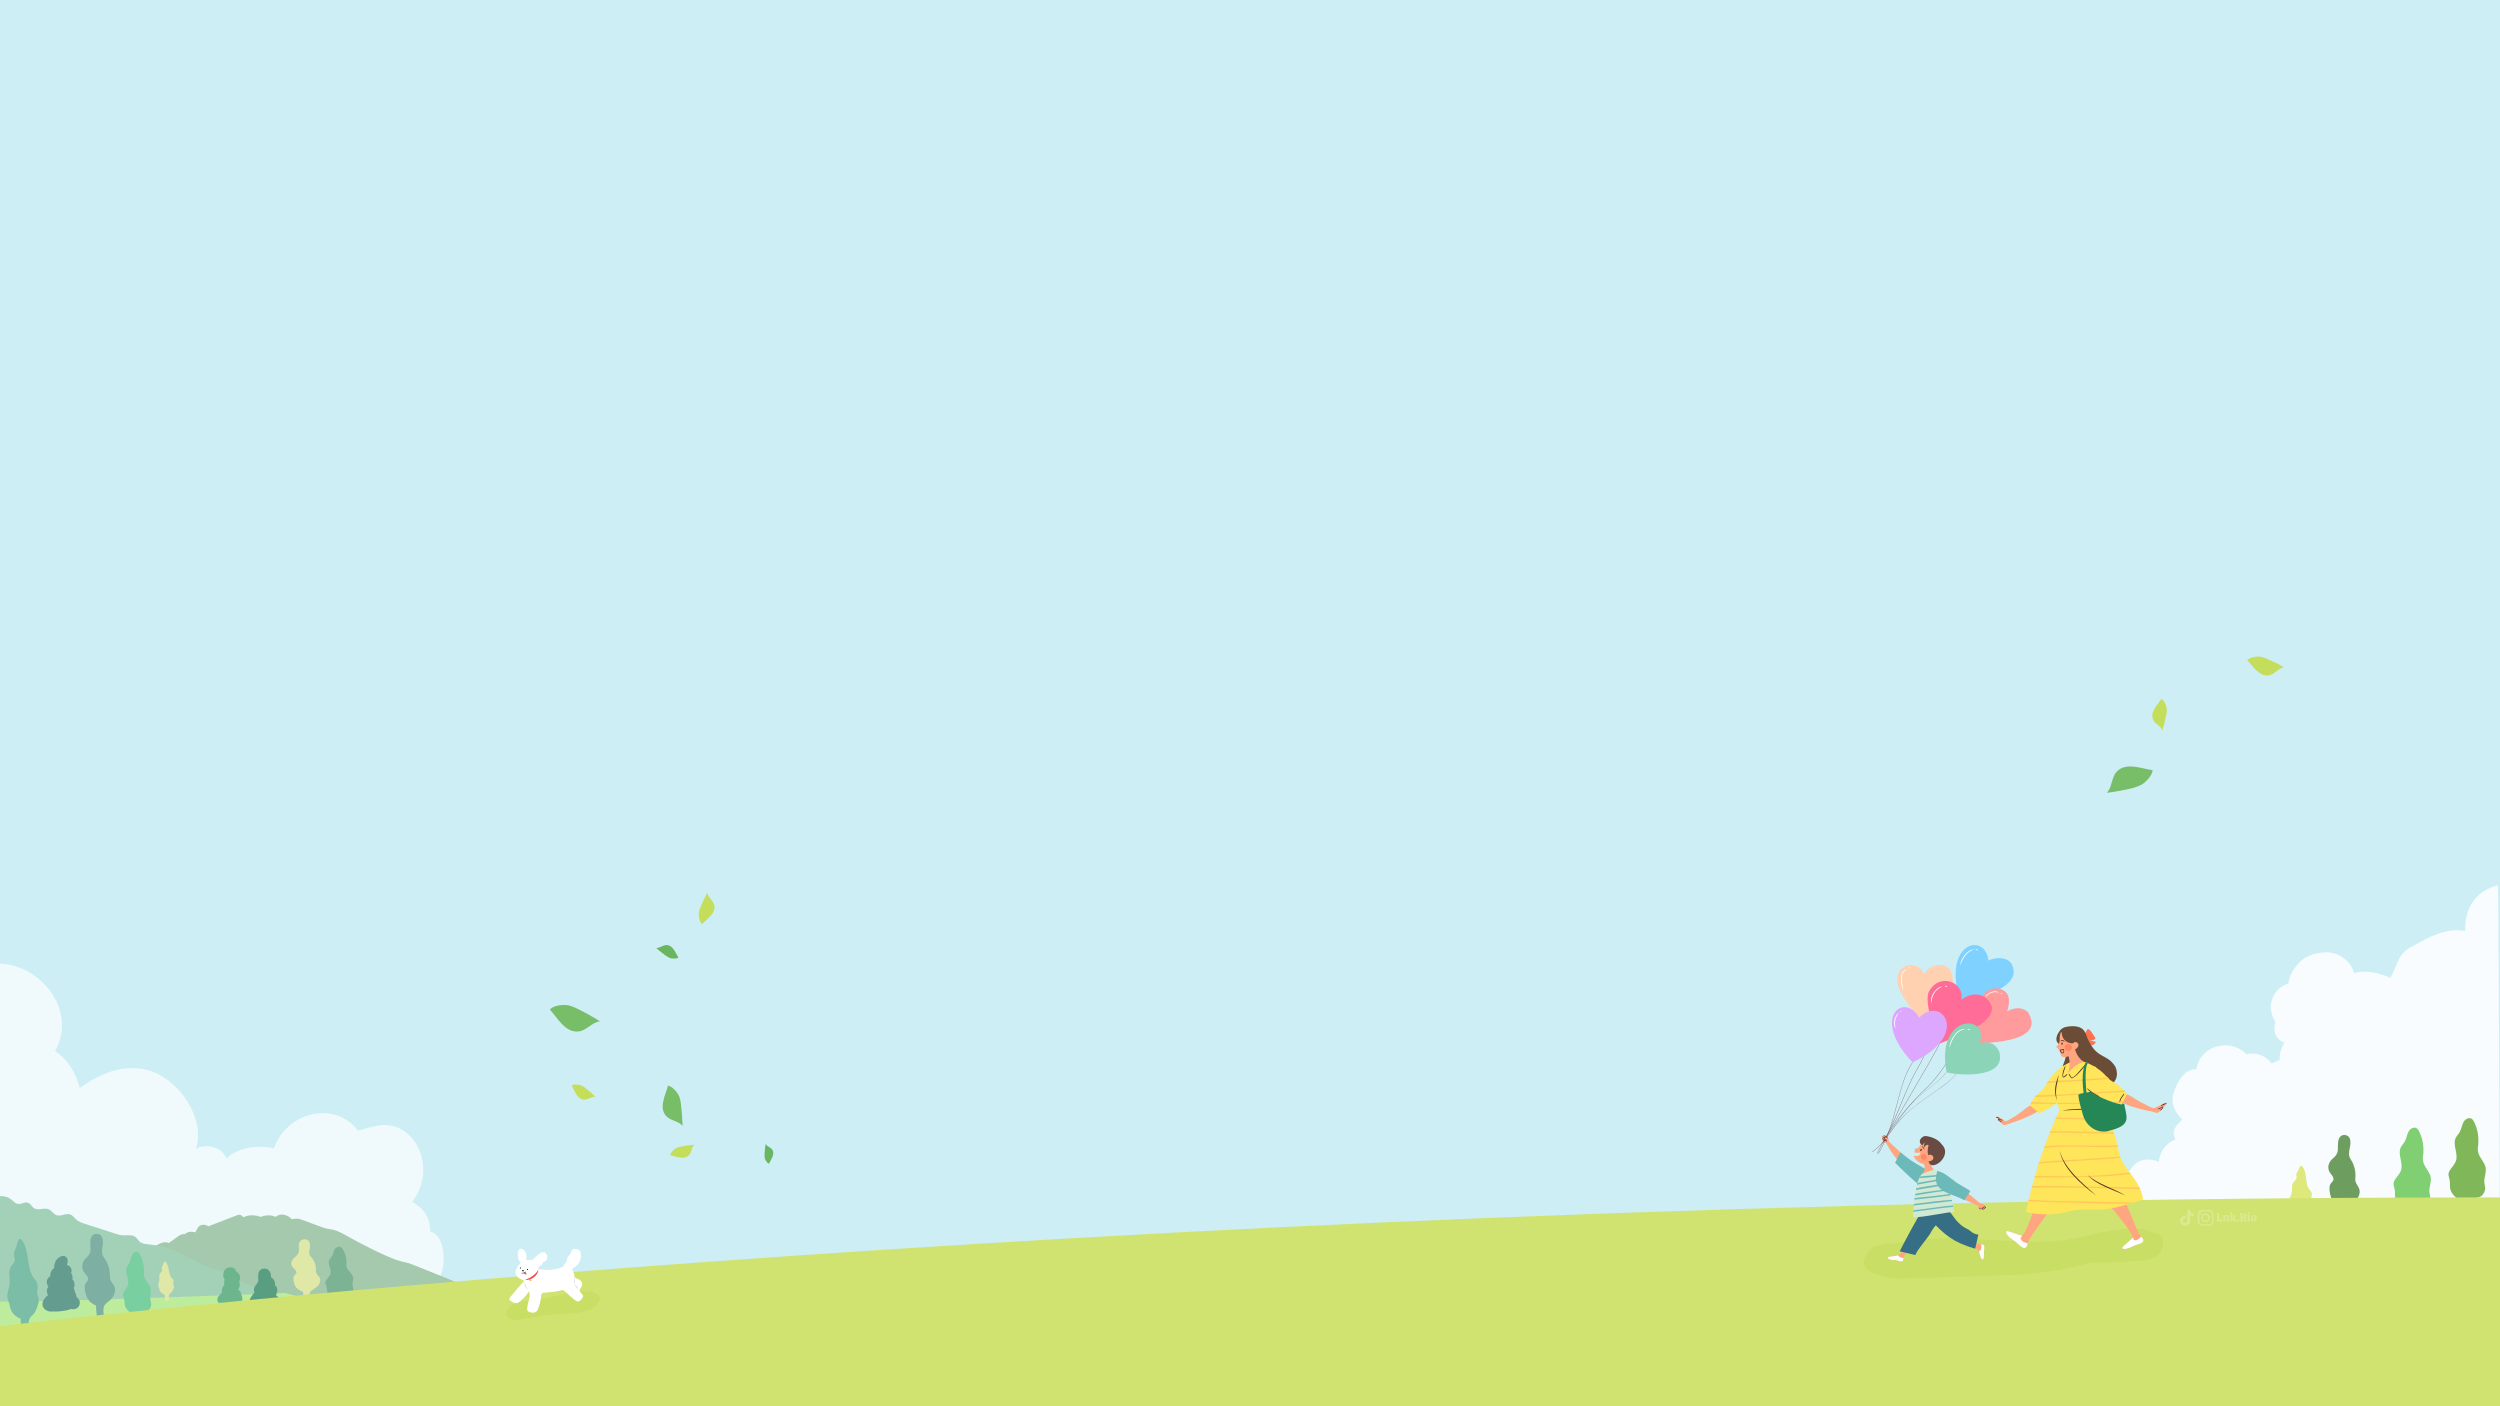 <?xml version="1.0" encoding="utf-8"?>
<!-- Generator: Adobe Illustrator 27.0.0, SVG Export Plug-In . SVG Version: 6.00 Build 0)  -->
<svg version="1.1" id="Layer_2_00000060725621471693189170000006061339078282298246_"
	 xmlns="http://www.w3.org/2000/svg" xmlns:xlink="http://www.w3.org/1999/xlink" x="0px" y="0px" viewBox="0 0 1920 1080"
	 style="enable-background:new 0 0 1920 1080;" xml:space="preserve">
<rect x="0" y="0" width="1920" height="1080" fill="#808080" stroke="none"/>
<style type="text/css">
	.st0{clip-path:url(#XMLID_00000005946887002279732060000002421510792952199853_);}
	.st1{opacity:0.7;fill:#FFFFFF;enable-background:new    ;}
	.st2{fill:#A4C9AC;}
	.st3{fill:#A4D489;}
	.st4{fill:#A3D1B7;}
	.st5{fill:#BDED9C;}
	.st6{fill:#7BBDA6;}
	.st7{fill:#7ACFA0;}
	.st8{fill:#7DB0A2;}
	.st9{fill:#DFE8A6;}
	.st10{fill:#7BB394;}
	.st11{fill:#649C8F;}
	.st12{fill:#5A9E81;}
	.st13{fill:#6CB58D;}
	.st14{opacity:0.85;fill:#FFFFFF;enable-background:new    ;}
	.st15{fill:#DFE87B;}
	.st16{fill:#6D9E60;}
	.st17{fill:#80B859;}
	.st18{fill:#80CF73;}
	.st19{fill:#C4DE5C;}
	.st20{fill:#6AB55F;}
	.st21{fill:#78BD68;}
	.st22{fill:#D0E370;}
	.st23{opacity:0.4;fill:#BED853;enable-background:new    ;}
	.st24{fill:#FF724F;}
	.st25{fill:#FFA680;}
	.st26{fill:#4D312A;}
	.st27{fill:#FFFFFF;}
	.st28{fill:#FFE55A;}
	.st29{fill:#6B4C37;}
	.st30{clip-path:url(#SVGID_00000088843236810846228780000003694636234290589085_);}
	.st31{clip-path:url(#SVGID_00000052813894767339354660000010917448729313866373_);}
	.st32{fill:#FFC95A;}
	.st33{fill:#593A2D;}
	.st34{fill:#FF8861;}
	.st35{fill:#258756;}
	.st36{fill:#356E85;}
	.st37{fill:#6CB9BA;}
	.st38{fill:#D1E8D3;}
	.st39{fill:#694B44;}
	.st40{fill:#704959;}
	.st41{fill:#7FD2FF;}
	.st42{fill:#FF9B9C;}
	.st43{fill:#FFD1B1;}
	.st44{fill:#FF6C97;}
	.st45{fill:#8BD4B8;}
	.st46{fill:#DEA7FF;}
	.st47{clip-path:url(#SVGID_00000147925592016904747170000009556408578982988209_);}
	.st48{fill:#E37272;}
	.st49{fill:#423630;}
	.st50{fill:#C9C9C9;}
	.st51{fill:#F74848;}
	.st52{fill:#FFAE57;}
	.st53{fill:#DBEA92;}
</style>
<g>
	<defs>
		<rect id="XMLID_00000127021453511669783740000009637776181206243756_" width="1920" height="1080"/>
	</defs>
	<use xlink:href="#XMLID_00000127021453511669783740000009637776181206243756_"  style="overflow:visible;fill:#CDEEF5;"/>
	<clipPath id="XMLID_00000017500706524388354350000012470720648781604517_">
		<use xlink:href="#XMLID_00000127021453511669783740000009637776181206243756_"  style="overflow:visible;"/>
	</clipPath>
	<g style="clip-path:url(#XMLID_00000017500706524388354350000012470720648781604517_);">
		<path class="st1" d="M340.5,970c0.9-10.5-1.8-22-10.2-24.3c0.2-10.6-5-17.9-13.8-22.7c18.7-23.6,4.6-59-21.4-59
			c-6.9,0.3-13.5,2.4-20.1,4.4c-17.9-23.4-54.4-14.8-64.6,13.5c-9.1-2.4-27.2-1.7-36.4,7.9c-3.8-10.1-17.9-11.4-23.6-7.3
			c7.8-23.5-12.6-52.9-35.5-60.3c-20.1-5.6-37.4,2-53.7,13.4c-3.1-12-8.9-21.7-18.9-28.4c20.9-37.7-24.3-78.9-58.8-64.1
			c-42.7,18.3-34.7,85.8-38.6,124.2c-0.5,4.8-6.7,80.6-8.2,80.6l-3.9,38l124.8,12.7c3.7,3.6,10.3,3.8,15.6,1.6l10.2,1
			c14.5,12.9,24.7,2.4,36.5,11.7c14.3,11.7,32-1.4,39.5-15.7c12.5,8.7,24.3,6.1,35.7-1.9c16.4,11.6,27.7,0.1,41.5-9.6
			C254.2,1015.6,338.4,1011.9,340.5,970z"/>
		<g>
			<path class="st2" d="M351.6,985.7c-2.6-1.6-5.5-2.7-8.3-3.9c-8-3.2-16.1-6.5-24.1-9.7c-1.8-0.7-3.6-1.4-5.4-2
				c-1.6-0.4-3.2-0.7-4.7-1.1c-2-0.5-4.1-1.2-6.1-1.9c-8.5-3.2-16.7-7.4-25-11.7c-1.2-0.6-2.3-1.2-3.5-1.8c-5.3-2.7-11-6.5-16.4-8.5
				c-3.5-1.3-6.5-1-9.8-2.3c-3.1-1.2-6.2-2.3-9.4-3.4c-2.9-1.1-5.9-2.3-8.9-3.2c-1.9-0.6-4-0.2-5.9,0.2c-1.5-1.8-3.6-3-6.1-3.5
				c-2.7-0.5-4.8,0.4-6.5,1.7c-3.3-1.9-8.3-1.3-11.3,0c-4.7-1.8-9.6-1.6-13.2,0.3c-1-1.5-3-2.4-4.4-1.8c-7.5,2.9-15.1,5.8-22.6,8.7
				c-2.3-1.8-5.8-1.5-7.5,0.3c-0.6,0.7-1,1.4-1.4,2.3c-0.1,0.3-1,1.6-1.1,2.1c-0.4-0.2-1-0.3-1.3-0.3c-0.8-0.2-1.7-0.2-2.5-0.2
				c-1.7,0.1-3.1,0.8-4.2,1.8c-0.4-0.1-0.8-0.1-1.2,0c-2.8,0.2-4.9,2.4-6.9,3.8c-1.4,1-2.9,2.1-4.3,3.1c-1.2-0.6-2.5-0.8-3.7-0.6
				c-3.2,0.5-6,2.6-8.7,3.9c-1.9,0.9-3.8,1.8-5.7,2.8c-3-2.2-6.7-0.1-9,0.9c-7.8,3.7-15.5,7.5-23.3,11.3c-1,0.5-1,1.5-0.6,2.4
				l17.4,46c0.1,0,0.1,0,0.2,0c42.3-1.4,84.5-3,126.7-4.8c29-1.3,53.8-6.5,82.6-8.4c10.3-0.7,21.6,1.4,31.7,0.3c9.3-1,17.5-1.2,27-1
				c4.6,0.1,18.4-1,23-0.9c1.1,0,37.6-2.8,37.5-2.8c-38.1-4.5-59-13.1-70.4-15.9C353.6,987,352.6,986.3,351.6,985.7z"/>
			<path class="st3" d="M428.9,998.8l-32,1.8l-35,2l-56.7,3.6c0,0-68,1.4-69,1.5l2.6,19.8l59.5-5.1l67.1-7.2l111.1-11.1L428.9,998.8
				z"/>
			<path class="st4" d="M182.5,983c-3.1-1.3-6.7-3.7-6-6.9c-15.7,0.6-25.2-7.8-39.2-14.2c-7-3.2-14.5-5.3-22.2-6.1
				c-2.9-0.3-6.2-0.5-8.3-2.6c-0.9-0.9-1.5-2.1-2.5-3c-2.6-2.3-6.6-1.3-10-1.5c-2.1-0.1-4.2-0.8-6.2-1.4c-7.5-2.4-15.1-4.8-22.6-7.3
				c-2.5-0.8-5.1-1.7-7.1-3.5c-1.4-1.3-2.4-3-4.2-3.7c-3.3-1.4-7.3,1.6-10.7,0.5c-2.5-0.9-3.9-3.8-6.4-4.7
				c-3.3-1.3-7.5,1.2-10.6-0.5c-2-1.1-2.9-3.7-5-4.4c-2.5-0.9-5.2,1.3-7.8,0.9c-2.1-0.4-3.6-2.3-5.3-3.6c-9.4-7.3-24.8,4.3-32.5,9.8
				c-0.6,0.4-1.1,1.1-1.5,1.8c-1.2,1-2.4,2.1-3.4,3.3c1.7,0,7.8,52.2,6.1,73.4c27.9-7.4,57.1-8.2,86-9c20-0.5,40.1-1.1,60.1-1.6
				c32.6-0.9,65.2-1.7,97.7,0.7C208.2,993.7,195.3,988.3,182.5,983z"/>
			<path class="st5" d="M-12.3,999c3.6,3.2,231.1-6,231.1-6l69.4,18.6l12.9,8.3l-56.8,7.2c0,0-33.2,8-37.9,9.2
				c-4.7,1.3-109.3,2.7-109.3,2.7l-86.7,7L-12.3,999z"/>
			<path class="st6" d="M25.8,1009.2c-1.1,1.3-2.5,1.8-3.3,4.1c-0.9,2.7-0.5,6.8,0.3,10c-1.2,0.2-4.8,2.3-5.9,0.7
				c-0.7-1.1-1.1-11.2-1.1-11.2c-2.9-1.1-5.3-3-6.9-5.7c-1.2-2-1.2-4-1.9-6.2c-0.9-2.8-1.8-4.6-1.2-7.8c0.5-2.5,1.4-5,1.6-7.6
				c0.3-4.3-1.3-8.9,0.9-12.6c0.9-1.6,2.5-2.8,2.9-4.5c0.5-1.9-0.6-3.6-0.5-5.5c0-1.6,0.8-2.9,1.5-4.3c0.6-1.4,1.4-6.9,3.1-7.1
				c0.4-0.1,0.8,0.2,1.2,0.6c2.3,2.3,3.8,7.7,4.7,13c1,5.6,1.3,11.6,4.7,16.4c1,1.4,2.2,2.6,2.7,4.2c0.7,2.2,0,4.4,0,6.6
				c-0.1,2.3,1.2,4.2,1.2,6.5C29.7,1001.6,27.6,1007.1,25.8,1009.2z"/>
			<path class="st7" d="M110.9,1007.5c-0.4,0.1-0.8,0.2-1.2,0.4c-2.3,1.2-2.4,10.4-1.5,10.2c-1,0.2-3.9,1.9-4.8,0.5
				c-0.6-0.9-0.9-9.2-0.9-9.2c-2.6-1.2-4.7-2.7-6.1-5.4c-1-2-0.5-3.8-1-5.8c-0.5-2.4-1.7-3.5-0.2-6.1c1-1.9,2.6-3.5,3.1-5.6
				c1.1-4.3-2.6-8.9-1-13c0.5-1.4,1.6-2.6,2.3-3.9c0.8-1.8,0.9-3.8,1.7-5.6c0.8-1.8,2.9-3.3,4.6-2.3c0.7,0.4,1.1,1.1,1.5,1.8
				c2.2,3.8,3.3,8.3,3.2,12.7c0,1.4-0.2,2.8,0.1,4.2c0.8,3.4,4.2,5.8,5,9.2c0.6,2.8-0.7,5.8-0.2,8.7c0.1,0.9,0.5,1.8,0.6,2.7
				c0.2,1.8-0.5,3.7-1.8,5C113.2,1007.2,112,1007.2,110.9,1007.5z"/>
			<path class="st8" d="M83.1,999.7c-0.9,0.7-1.8,1.4-2.5,2.3c-2,2.6-1.1,7.7-0.3,10.5c-1.2,0.2-4.4,2.2-5.5,0.6
				c-0.7-1-1-10.3-1.1-10.4c-2.5-1.3-4.5-2.3-6.1-4.8s-3.5-9.3-2-12c0.6-1.1,1.7-1.9,2-3.1c0.5-2.2-1.8-4-3.1-5.8
				c-1.1-1.5-1.6-3.5-1.3-5.4c0.5-3.1,1.8-4.3,3.7-6.2c2.3-2.2,2.9-4.7,2.6-7.9s-0.6-7.2,2-9.1c1.5-1.1,3.7-1.1,5.3-0.1
				c2.2,1.6,2.5,4.9,2.1,7.6c-0.4,2.8-1.1,5.7,0,8.2c0.4,1.1,1.2,2,1.8,2.9c2.2,3.4,3.5,7.4,3.7,11.4c0,1.5-0.1,3,0.4,4.4
				c0.7,2,2.3,3.4,3.1,5.4c0.9,2.3,0.4,5-0.9,7.2C86,997.5,84.6,998.5,83.1,999.7z"/>
			<path class="st9" d="M131.5,992.7c-0.6,0.5-1.3,0.7-1.6,1.7c-0.4,1.1-0.3,2.8,0.1,4.1c-0.6,0.1-2.4,1-3,0.3
				c-0.4-0.5-0.5-4.6-0.5-4.6c-1.4-0.4-2.6-1.2-3.4-2.3c-0.6-0.8-0.6-1.7-0.9-2.5c-0.4-1.2-0.9-1.9-0.6-3.2c0.3-1.1,0.7-2.1,0.8-3.1
				c0.2-1.8-0.6-3.7,0.5-5.2c0.5-0.6,1.3-1.2,1.5-1.9c0.2-0.8-0.3-1.5-0.2-2.3c0-0.7,0.4-1.2,0.8-1.8c0.3-0.6,0.7-2.8,1.6-3
				c0.2,0,0.4,0.1,0.6,0.2c1.1,1,1.8,3.2,2.3,5.4c0.5,2.3,0.6,4.8,2.3,6.8c0.5,0.6,1.1,1.1,1.3,1.7c0.4,0.9,0,1.8,0,2.7
				c-0.1,1,0.6,1.7,0.6,2.7C133.5,989.6,132.4,991.9,131.5,992.7z"/>
			<path class="st10" d="M266.1,995.6c-0.4,0.1-0.8,0.2-1.2,0.4c-2.3,1-2.5,8.6-1.6,8.5c-1,0.1-3.9,1.6-4.8,0.5
				c-0.6-0.7-0.8-7.6-0.8-7.6c-2.6-1-4.7-2.2-6-4.4c-0.9-1.6-0.5-3.1-0.9-4.8c-0.5-2-1.7-2.8-0.2-5.1c1.1-1.6,2.6-2.9,3.2-4.7
				c1.1-3.6-2.5-7.3-0.9-10.8c0.6-1.2,1.7-2.1,2.3-3.3c0.8-1.5,0.9-3.1,1.7-4.6s2.9-2.7,4.6-2c0.7,0.3,1.1,0.9,1.5,1.4
				c2.2,3.2,3.2,6.8,3.1,10.5c-0.1,1.2-0.2,2.4,0.1,3.5c0.7,2.8,4.2,4.8,4.9,7.6c0.6,2.3-0.8,4.8-0.3,7.2c0.1,0.8,0.5,1.5,0.6,2.3
				c0.2,1.5-0.6,3-1.8,4.1C268.4,995.3,267.3,995.4,266.1,995.6z"/>
			<path class="st9" d="M241,989.9c-0.8,0.5-1.6,1.1-2.2,1.7c-1.8,1.9-1,5.6-0.4,7.7c-1,0.1-3.9,1.6-4.8,0.5
				c-0.6-0.7-0.8-7.6-0.8-7.6c-2.2-1-4-1.7-5.4-3.5s-3-6.8-1.6-8.8c0.6-0.8,1.5-1.4,1.8-2.3c0.5-1.6-1.6-2.9-2.7-4.2
				c-1-1.1-1.4-2.6-1.1-3.9c0.5-2.3,1.7-3.2,3.4-4.6c2-1.7,2.6-3.4,2.4-5.8c-0.2-2.4-0.5-5.2,1.9-6.7c1.3-0.8,3.3-0.9,4.7-0.1
				c2,1.2,2.2,3.6,1.8,5.6c-0.3,2-1,4.2-0.1,6c0.4,0.8,1,1.4,1.6,2.1c2,2.4,3.1,5.4,3.1,8.3c0,1.1-0.1,2.2,0.3,3.3
				c0.6,1.4,2,2.5,2.7,3.9c0.8,1.7,0.3,3.7-0.9,5.3C243.6,988.3,242.3,989.1,241,989.9z"/>
			<path class="st11" d="M61.3,1000.3c0-1.9-1.2-3.2-2.6-4.2c-0.1-1.5-0.5-2.9-1.3-4c0-0.5,0-1-0.2-1.4c-0.1-0.5-0.3-1-0.6-1.4v-0.1
				c0.5-0.9,0.8-2,0.6-3.2c-0.1-1.4-0.7-2.6-1.6-3.4c0-0.2,0.1-0.4,0.1-0.7c0.2-1.4-0.2-2.9-1-4l-0.1-0.1c0.1-0.2,0.2-0.5,0.2-0.7
				c0.4-1.4,0.1-2.9-0.8-4c-0.6-0.8-1.5-1.3-2.5-1.6l-0.1-0.1c0.3-0.8,0.4-1.7,0.6-2.6c0.3-2.6-2-5.1-4.7-4.1s-4.5,3-5.3,5.7
				c-0.3,1.1-0.4,2.2-0.4,3.3c-2,1.6-3.2,3.8-2.9,6.4c-1.4,0.8-2.4,1.9-2.7,3.6c-0.3,1.6,0.3,3.2,1.2,4.5c-0.9,1.1-1.4,2.5-1.2,4
				c0.1,1,0.5,1.8,0.9,2.5c-3.9,2.7-6.5,8.1-1.7,11.4c1.8,1.3,3.9,1.3,6,1.1c2.3,0.2,4.6-0.1,6.3-0.3c1.9-0.2,4.7-0.6,7-1.6
				c2.4,0.7,5.3-0.3,6.4-2.7C61.1,1002,61.3,1001.2,61.3,1000.3z"/>
			<path class="st12" d="M211.9,994.7c0.9-1.7,1.5-3.7,0.8-5.6c-0.3-0.9-0.9-1.6-1.5-2c0.3-2.5-0.8-4.9-3-6.1
				c-0.1-3.2-1.1-6.4-4.7-6.7c-2.2-0.2-4.5,1.1-5,3.3c-0.2,0.8-0.2,1.6-0.1,2.5c-0.2,0.5-0.3,1.2-0.1,1.9c0.9,3.6-3.1,4.9-3.3,8.3
				c-0.1,0.8,0.1,1.6,0.4,2.3c-0.6,0.8-1.2,1.6-1.8,2.4c-1.2,1.6-2.3,3.3-1.5,5.4c0.6,1.6,2.1,2.5,3.8,2.8c0.4,0.1,0.9,0.1,1.3,0.1
				c0.4,0.4,0.9,0.7,1.5,0.7c3.6,0.3,7.3,0.5,10.9,0c2.6-0.4,5.6-1.4,5.6-4.6C215.1,997.4,213.6,995.9,211.9,994.7z"/>
			<path class="st13" d="M185.2,994.1L185.2,994.1c0-0.1,0-0.1,0-0.2c-0.2-1.7-1-2.6-2.1-3.2c0-0.1-0.1-0.3-0.1-0.4
				c1.3-1.9,1.5-4.3,0.7-6.3c1-1.7,1.1-3.9-0.4-5.9c-0.5-0.7-1.3-1.3-2.2-1.8c-0.1-1-0.8-2-1.7-2.5c-2-0.9-4.1-0.6-5.6,0.4l0,0
				c-1.3,0.9-2.2,2.3-2.2,4c-0.4,1.1-0.2,2.4,0.4,3.3c0.1,0.4,0.2,0.8,0.5,1.2c-0.2,1-0.4,2-0.4,3c0,0.4,0.1,0.8,0.2,1.2
				c-0.9,0.9-1.6,2-1.9,3.4c-0.1,0.8-0.1,1.7,0.1,2.5c-0.3,0.2-0.6,0.5-0.9,0.8c-0.2,0.3-0.4,0.5-0.6,0.8c-1.2,0.9-2.1,2.1-2.1,3.6
				c0,2,1.3,3.1,3,3.5c0.4,0.6,1.1,1.1,2,1.2c4,0.4,10.8,1.2,13.5-2.6C186.5,998.4,186.4,995.9,185.2,994.1z M171.8,992L171.8,992
				C172,991.9,172,991.9,171.8,992z"/>
		</g>
		<path class="st14" d="M1920,981.7h-413.6c1-0.5,1.9-0.9,2.7-1.1c7.8-1.8,15.5-3.6,23.3-5.4c3.5-1.2,11.8-0.8,10.5-6.7
			c-1.8-5.9,3.7-12.3,5.2-17.9c3.5-9,18.7-23.8,39-16.8c3.3,1.1,11.2,5.9,11.4,6.1c-7.8-21.3,12.9-47.2,37-40.5
			c5.3-9.3,13.1-10.6,22.5-7.2c0.7-7.8,5.7-14.8,12.8-16.9c-3.6-7.1,0.7-11.2,5.2-15.4c-6-6.1-9.6-13.3-6.1-21.9
			c2.6-8.1,8-16.9,16.9-16.9c3-18.6,26.4-24.1,38.5-11.4c0,0,4.5-1.2,8.7-0.1c4.4,1.1,8.4,4,10.5,7.2c2.1-0.9,4-1.7,6.2-2.7
			c-0.1-4.9,1.1-9,3.7-13.3c-11-4.5-6.9-15.6-6.9-15.6c-2.1-4.2-4.3-9.6-3.4-14.4c2.6-13.3,13.4-15.4,13.4-15.4
			c1-7,3.7-10.6,6.8-14.4c4.2-5.3,10.3-8.2,16.9-9.1c11.1-2.4,23.3,3.4,26.8,15.5c0,0,10.2-4.2,27.9,3.6
			c5.7-10.7,6.1-19.8,17.8-24.7c12.4-7.1,25.1-13.9,39.6-11.3c-0.7-18.6,9.2-31.4,25.2-35.1C1918.8,680,1919.7,897.8,1920,981.7z"/>
		<g>
			<path class="st15" d="M1772.3,929.9c-0.9,0.7-1.9,1-2.5,2.3c-0.7,1.6-0.7,4-0.2,5.9c-0.9,0.1-3.5,1.2-4.3,0.2
				c-0.5-0.7-0.3-6.7-0.3-6.7c-2-0.7-3.7-2-4.7-3.6c-0.8-1.2-0.7-2.4-1.1-3.7c-0.5-1.7-1.1-2.8-0.5-4.7c0.5-1.5,1.2-2.9,1.5-4.4
				c0.4-2.5-0.5-5.3,1.2-7.4c0.7-0.9,1.9-1.6,2.3-2.6c0.4-1.1-0.3-2.2-0.1-3.3c0.1-1,0.7-1.7,1.2-2.5s1.3-4,2.5-4.1
				c0.3,0,0.6,0.2,0.8,0.4c1.5,1.5,2.4,4.7,2.8,7.9c0.5,3.3,0.5,6.9,2.7,9.9c0.6,0.9,1.4,1.6,1.8,2.6c0.4,1.3-0.2,2.6-0.3,3.9
				c-0.2,1.4,0.7,2.6,0.6,3.9C1775.4,925.6,1773.7,928.8,1772.3,929.9z"/>
			<path class="st16" d="M1811.9,913.2c-0.6-2-2.2-3.6-2.8-5.6c-0.4-1.4-0.2-3-0.1-4.5c0.1-4-0.9-8.1-3-11.6c-0.6-1-1.2-1.9-1.6-3
				c-0.9-2.6,0-5.5,0.5-8.2s0.5-6-1.6-7.7c-1.5-1.2-3.7-1.3-5.2-0.3c-2.7,1.8-2.6,5.7-2.6,9c0.1,3.2-0.7,5.6-3.1,7.7
				c-2,1.8-3.4,2.9-4.1,5.9c-0.4,1.8-0.1,3.8,0.9,5.4c1.2,1.9,3.5,3.8,2.8,6c-0.4,1.2-1.5,1.9-2.2,3c-1.7,2.6-0.2,9.5,1.2,12.1
				c1.5,2.6,3.4,3.7,5.8,5.2c0.1,0-0.2,9.3,0.4,10.4c0.9,1.6,4.3-0.2,5.5-0.3c-0.6-2.9-1.2-8,1-10.5c0.8-0.9,1.7-1.5,2.6-2.2
				c1.5-1,3-2,4.2-3.7C1812,918.3,1812.7,915.6,1811.9,913.2z"/>
			<path class="st17" d="M1901.1,920c-0.5,0.1-1,0.2-1.6,0.5c-3.1,1.3-4,13.5-2.8,13.4c-1.4,0.1-5.3,2.2-6.4,0.3
				c-0.7-1.3-0.4-12.2-0.5-12.2c-3.4-1.8-6-3.9-7.6-7.6c-1.1-2.7-0.4-5-0.8-7.7c-0.5-3.2-2-4.7,0.2-8.1c1.5-2.4,3.7-4.4,4.6-7.2
				c1.8-5.6-2.7-12-0.3-17.3c0.8-1.8,2.4-3.2,3.3-5c1.2-2.2,1.5-4.9,2.7-7.2s4.1-4.1,6.3-2.7c0.9,0.6,1.4,1.5,1.9,2.4
				c2.6,5.3,3.7,11.2,3.2,17.1c-0.2,1.9-0.5,3.7-0.2,5.6c0.7,4.6,5.1,8,5.9,12.6c0.6,3.8-1.4,7.6-1,11.4c0.1,1.2,0.5,2.4,0.6,3.7
				c0.2,2.4-1,4.8-2.7,6.4C1904.1,919.8,1902.6,919.8,1901.1,920z"/>
			<path class="st18" d="M1858.9,927.3c-0.5,0.1-1,0.2-1.6,0.5c-3.1,1.3-4,13.5-2.8,13.4c-1.4,0.1-5.3,2.2-6.4,0.3
				c-0.7-1.3-0.4-12.2-0.5-12.2c-3.4-1.8-6.1-3.9-7.6-7.6c-1.1-2.7-0.4-5-0.8-7.7c-0.5-3.2-2-4.7,0.2-8.1c1.5-2.4,3.7-4.4,4.6-7.2
				c1.8-5.6-2.7-12-0.3-17.3c0.8-1.8,2.4-3.2,3.3-5c1.2-2.2,1.5-4.9,2.7-7.2s4.1-4.1,6.3-2.7c0.9,0.6,1.4,1.5,1.9,2.4
				c2.6,5.3,3.7,11.2,3.2,17.1c-0.2,1.9-0.5,3.7-0.2,5.6c0.7,4.6,5.1,8,5.9,12.6c0.6,3.8-1.4,7.6-1,11.4c0.1,1.2,0.5,2.4,0.6,3.7
				c0.2,2.4-1,4.8-2.7,6.4C1862,927.1,1860.5,927,1858.9,927.3z"/>
		</g>
		<g>
			<path class="st19" d="M445.4,833.3c-1.7-0.4-4.8-0.7-6.3,0.4c2.2,3.8,3.9,10.4,9.4,10.8c3.1,0.2,5.9-2.5,8.9-2.1
				c-2.4-2.4-4.9-4.6-7.6-6.7C448.5,834.8,447.1,833.7,445.4,833.3z"/>
			<path class="st19" d="M518.5,882.2c-1.5,1-3.6,3.2-3.7,5.1c4.3,0.8,10.5,3.8,14.3-0.1c2.2-2.2,1.9-6.1,4.2-8.1
				c-3.4,0.3-6.7,0.7-10,1.4C521.6,880.8,519.9,881.2,518.5,882.2z"/>
			<path class="st20" d="M587.5,890c0.5,1.3,1.7,3.3,3.1,3.7c1.4-3,4.7-7.1,2.6-10.6c-1.2-2-4.1-2.5-5.2-4.6
				c-0.4,2.5-0.7,5.1-0.8,7.6C587.1,887.4,587.1,888.8,587.5,890z"/>
			<path class="st21" d="M520.8,840.4c-1.5-2.5-4.8-6.2-7.8-6.6c-1.7,6.9-7.3,16.6-1.5,23.2c3.3,3.8,9.6,3.8,12.7,7.7
				c-0.1-5.5-0.5-10.9-1.2-16.3C522.7,845.6,522.2,842.7,520.8,840.4z"/>
		</g>
		<path class="st19" d="M536.6,702.6c0.1,2.1,0.8,5.7,2.6,7.1c3.6-3.8,10.7-8.1,9.4-14.5c-0.8-3.6-4.8-5.9-5.4-9.6
			c-1.9,3.6-3.7,7.2-5.2,11C537.3,698.5,536.5,700.5,536.6,702.6z"/>
		<path class="st20" d="M515.3,736c1.6,0.3,4.4,0.4,5.7-0.6c-2.2-3.4-4-9.4-9-9.6c-2.8-0.1-5.3,2.5-8.1,2.2c2.3,2.1,4.7,4,7.2,5.8
			C512.5,734.7,513.8,735.6,515.3,736z"/>
		<path class="st21" d="M434.1,771.8c-3.5-0.1-9.4,0.7-11.8,3.5c5.8,6.3,11.9,18.3,22.4,16.8c6-0.8,10.1-7.2,16.1-7.7
			c-5.5-3.5-11.3-6.7-17.2-9.6C440.6,773.3,437.4,771.9,434.1,771.8z"/>
		<g>
			<path class="st19" d="M1734.3,504.2c-2.5,0-6.8,0.8-8.4,2.9c4.4,4.4,9.2,12.9,16.8,11.5c4.3-0.8,7.1-5.5,11.5-6.1
				c-4.1-2.4-8.4-4.5-12.8-6.4C1739.1,505.1,1736.7,504.2,1734.3,504.2z"/>
			<path class="st19" d="M1663.9,543.2c-0.5-2.1-1.9-5.4-4-6.4c-2.8,4.4-8.9,10-6.3,15.9c1.5,3.4,5.9,4.8,7.1,8.3
				c1.2-3.8,2.1-7.8,2.9-11.7C1664.1,547.3,1664.4,545.2,1663.9,543.2z"/>
			<path class="st21" d="M1646.3,601.6c2.7-2.1,6.8-6.5,6.9-10.1c-8.4-1.1-20.6-6.5-27.7,1.3c-4,4.4-3.3,11.9-7.5,16.1
				c6.5-0.8,12.9-2,19.3-3.5C1640.3,604.5,1643.6,603.6,1646.3,601.6z"/>
		</g>
		<path class="st22" d="M0,1018.5c0,0,812.4-99.1,1920-98.9V1123H0V1018.5z"/>
		<path class="st23" d="M1437.2,958.9c-2.6,2.1-7.1,8.1-5.6,12.7c1.5,4.6,8.2,6.4,11,7.5c7.9,3.2,16.3,2.9,24.6,2.7
			c20.7-0.7,41.4-1.3,62.1-2c10.6-0.3,21.2-0.7,31.8-1.7c13.6-1.3,27.3-3.7,41-7.6c5.8-1.7,11.9-0.6,17.6-0.9
			c6.6-0.3,13.2-0.7,19.9-1.1c4.6-0.3,9.3-0.6,14-2.3c2.3-0.8,4.9-2.3,6.4-6.1c3.9-9.6-1.4-12.4-4.5-13c-3.9-0.7-7.3-3.1-11.2-3.2
			c-4.5-0.1-9.1-0.3-13.6,0.1c-8.9,0.7-17.9,2.4-26.9,4.8c-45.1,11.8-88.2-2.5-133,4c-5.6,0.8-11.3,1.3-16.9,2.1
			c-4.9,0.7-11.2,0.2-16.1,3.6C1437.6,958.6,1437.4,958.7,1437.2,958.9z"/>
		<g>
			<path class="st24" d="M1602.8,790.9c1.8-2.4,5.1,4.6,6.3,6c0.9,1.7-2.7,2.1-3.8,2.3c1.2,0.5,3.4,0.2,4.2,1.2
				c-0.5,1.4-2.3,2.6-3.6,2.5C1599.3,799.8,1599.5,796.8,1602.8,790.9z"/>
			<g>
				<path class="st25" d="M1540.3,861.4c0.3-0.3-7.5-5.4-7.2-3.2c2,1.8,4.6,7.1,7.8,5.6L1540.3,861.4z"/>
				<g>
					<path class="st26" d="M1537,861.9c-0.6-0.8-3.4-1.2-2.4-2.6c1.1-0.1,2.1,0.7,3.2,0.7c0.1,0,0.2,0.1,0.2,0.3
						c-0.7,0.7-2.6-0.8-3.2-0.4C1535.2,860.7,1537.8,861,1537,861.9z"/>
				</g>
				<g>
					<path class="st26" d="M1535.8,859.2c-0.9-0.6-2.5-0.6-3.1-1.3C1533,857.4,1536.7,858.6,1535.8,859.2z"/>
				</g>
				<g>
					<path class="st25" d="M1637.6,957.3c3.5-2,11.8-2.7,6.7-7.5c-6.4-7.7-19-58.6-25.2-25.8c-0.2,0.7,19.8,23.3,18.8,26.6
						c-1.5,2.2-7.8,6.4-7.9,7.7C1629.7,959.9,1634.2,959.3,1637.6,957.3z"/>
					<path class="st27" d="M1637.6,957.3c3.7-2,12.2-2.4,6.7-7.5c-1.2,1.5-3.2,3.2-5.3,2.6c-0.7-0.4-0.2-1.6-1.2-1.8
						c-1.5,2.2-7.8,6.4-7.9,7.7C1629.7,959.9,1634.2,959.3,1637.6,957.3z"/>
				</g>
				<g>
					<path class="st25" d="M1546.4,952.5c3.9,2.3,9.3,10,10.9,2.3c3.2-10.5,44.1-52.9,9.8-39.9c-0.7,0.2-10.5,33-14.2,34
						c-2.9-0.3-10.4-4-11.7-3.3C1539.5,946.3,1542.6,950.4,1546.4,952.5z"/>
					<path class="st27" d="M1546.4,952.5c4,2.5,9.2,10.6,10.9,2.3c-2.1-0.3-4.9-1.4-5.5-3.7c0-0.9,1.4-1.2,1-2.2
						c-2.9-0.3-10.4-4-11.7-3.3C1539.5,946.3,1542.6,950.4,1546.4,952.5z"/>
				</g>
				<path class="st28" d="M1583.9,848.1c0,0-16.8,31.4-28,82.5c0,0,14.5,4.9,33.5-0.4c7.5-2.1,20.5-0.7,26.9-1.4
					c11.6-1.2,29.6-7.7,29.6-7.7c-2.5-16.4-16.3-23.4-18.4-35.5c-2.3-13-6.5-25.1-15.4-36.7L1583.9,848.1z"/>
				<path class="st29" d="M1580.9,793.4c-5.7,8.3,5.9,13.3,1.9,1.1C1582.3,793.2,1580.9,793.4,1580.9,793.4z"/>
				<path class="st29" d="M1585.4,815.5c-12.4,27.4,49.8,29.2,39.2,3.7c-7.1-11.2-14.8-4.5-22.6-24.6c-0.4-1.3-1.6-1.8-3-1.9
					c-7.5-2.1-10,7.4-13.1,12.6C1585.9,805.3,1588,808.7,1585.4,815.5z"/>
				<g>
					<path class="st25" d="M1558.9,849.2c-4.4,2.3-4,3.2-10,7.2c-3.7,2.6-10.2,5.7-10.2,5.7l2.2,1.6c0,0,26.2-8.1,26.7-13.4
						C1568.1,844.7,1560.9,848.2,1558.9,849.2z"/>
				</g>
				<path class="st28" d="M1592,815.2c0,0-10.8,2.9-17.8,13.4c-4.4,6.6-4.3,7.6-9.2,11.6c-4,3.3-6,8.8-6,8.8l6.9,5.7
					c3.4,0.6,24.4-14.9,24.8-17.1C1590.8,837.1,1605.2,811.7,1592,815.2z"/>
				<path class="st25" d="M1631.4,839.8c0,0,4.5,1.3,7,3.2c5.3,3.9,17.1,9,17.1,9l-1,2c-3.5-0.6-29.5-5-31.5-14.1L1631.4,839.8z"/>
				<path class="st28" d="M1589.7,816.1c-10.6,4-12.8,26.6-7.6,37.2c6.6,2.2,25.1-4.3,30.5-3.3c1.2-2,3.8-28.1-13.8-36.3
					C1598.7,813.7,1592,814.8,1589.7,816.1z"/>
				<path class="st28" d="M1602.1,816c-4.5,2.4-6.8,17.4,1.1,21.9c-0.5,0.4,19,9.3,26.3,10.3l4-7.8c0,0-3.2-5.6-11.6-10.1
					C1617.7,828.2,1615.7,821.4,1602.1,816z"/>
				<g>
					<g>
						<g>
							<defs>
								<path id="SVGID_1_" d="M1627.5,885.5c-2.2-12.7-6.4-24.5-14.8-35.9c0.2-0.9,0.7-3.5,0.8-7c4.7,1.7,8.4,4.3,16,5.5l4-7.8
									c0,0-3.2-5.6-11.6-10.1c-4.2-2.3-6.2-9-19.8-14.4l0,0c-1.2-0.8-2.7-1.9-3.4-2.3c-7.3,2.1-13.3,0.7-24.6,15
									c-4.4,6.6-4.3,7.6-9.2,11.6c-4,3.3-6,8.8-6,8.8l6.9,5.7c0.1,0.6,11.3-4.9,14.3-8c0.5,2.6,1.2,4.7,1.6,5.8
									c-4.9,10.3-17.1,38.2-25.9,78.1c0,0,14.5,4.9,33.5-0.4c7.5-2.1,20.5-0.7,26.9-1.4c11.6-1.2,29.6-7.7,29.6-7.7
									C1643.3,904.6,1629.6,897.7,1627.5,885.5z"/>
							</defs>
							<clipPath id="SVGID_00000142857232488974393840000010463554375678918026_">
								<use xlink:href="#SVGID_1_"  style="overflow:visible;"/>
							</clipPath>
							<g style="clip-path:url(#SVGID_00000142857232488974393840000010463554375678918026_);">
								<g>
									<path class="st28" d="M1566.7,824.1c-2.4,19.7,0.1,39.7-0.8,59.5c-1.8,18-2,36.2-3.1,54.2c0,0-0.1,0,0,0
										c0,0,0.3-0.1,0.2-0.1c-0.8,0.2-0.5,1.5,0.3,1.3c0.9-0.2,0.9-1.4,1-2.1c0.3-10.2,0.8-20.4,1.3-30.6
										c1.7-20.3,1.8-40.6,1.5-61c-0.2-4.1-0.3-8.2-0.2-12.3C1566.7,831.3,1569.6,821.2,1566.7,824.1L1566.7,824.1z"/>
								</g>
								<g>
									<path class="st28" d="M1573.5,824.6c-0.3,22.4,0.3,44.8,0.2,67.3c0,15,0,29.9,0.1,44.9c-0.1,1.1-0.3,5.1,1.3,2.9
										c-0.1-30.1,0.1-60.3-0.2-90.4c0.5-3.5-0.4-6.8-0.3-10.3C1574.1,837.2,1576.1,821.1,1573.5,824.6L1573.5,824.6z"/>
								</g>
								<g>
									<path class="st28" d="M1583.6,812.9c-3.2,26.6-1.2,53.2,0.4,79.8c-0.6,14.1,0.4,28.1,0.1,42.1c-0.1,1.1-0.3,5.3,1.2,3
										c0.8-30.4-1.1-60.7-2.3-91.1c0.2-11.3,0.9-22.5,1.9-33.8C1585,812.1,1583.7,812.1,1583.6,812.9L1583.6,812.9z"/>
								</g>
								<g>
									<path class="st28" d="M1590.8,812.3c-1.4,17.9,1.5,35.5,2.5,53.3c-1,21.9,1,43.7,2.4,65.4c-0.1,0.9,1.2,0.9,1.3,0
										c0.1-0.8-0.2-1.6-0.4-2.4c0.2-12.1-2-24.2-2.1-36.4c-0.7-15.8,1-31.6-1.7-47.3c-1.6-10.8-1-21.7-0.8-32.6
										C1592.1,811.4,1590.8,811.4,1590.8,812.3L1590.8,812.3z"/>
								</g>
								<g>
									<path class="st28" d="M1599.5,812c-1.2,20,0.7,39.9,2.4,59.9c0.8,20.5,1.5,41.1,1.6,61.6c2.1,2.9,1.2-4.9,1.4-5.9
										c-0.2-13.6-1.2-27.2-1.1-40.8c0.1-17.9-3.1-35.6-3.3-53.6C1599.6,830.8,1602.4,808.2,1599.5,812L1599.5,812z"/>
								</g>
								<g>
									<path class="st28" d="M1609.4,812.6c-3.4,19.5-0.5,38.9,2,58.3c1.3,20.2,1,40.4,1.3,60.6c0.1,0.8,1.4,0.5,1.3-0.3
										c-0.7-7.7,0.1-15.6,0.1-23.4c-0.6-19.1-0.7-38.2-4-57.1c-1.4-11.7-1.4-23.5,0.3-35.1
										C1610.6,814.4,1611.1,810.4,1609.4,812.6L1609.4,812.6z"/>
								</g>
								<g>
									<path class="st28" d="M1617.9,824.3c-0.4,23.3,3.4,46.3,4.6,69.4c0.4,12.1,1.9,24.2,1.3,36.3c-0.1,1.1-0.2,4.9,1.3,2.7
										c0.6-28.2-2.7-56.1-5-84.2C1618.9,846.1,1620.5,819.9,1617.9,824.3L1617.9,824.3z"/>
								</g>
								<g>
									<path class="st28" d="M1624.6,826.4c0.3,1.9,0.3,30.6,2.8,25.8C1626.6,850.3,1626.9,821.4,1624.6,826.4L1624.6,826.4z"/>
								</g>
								<g>
									<path class="st28" d="M1628.7,882.2c1.5,14.8,5.7,29.1,6.4,44c0.6,1.4-0.4,3.2,0.7,4.4c0.6,0.6,1.5-0.3,1-0.9
										c-0.8-12.4-3.1-24.8-5.4-37.1C1630.9,891.3,1630.6,878.2,1628.7,882.2L1628.7,882.2z"/>
								</g>
							</g>
						</g>
					</g>
					<g>
						<g>
							<defs>
								<path id="SVGID_00000151509081693045511060000006052417005358256001_" d="M1627.5,885.5c-2.2-12.7-6.4-24.5-14.8-35.9
									c0.2-0.9,0.7-3.5,0.8-7c4.7,1.7,8.4,4.3,16,5.5l4-7.8c0,0-3.2-5.6-11.6-10.1c-4.2-2.3-6.2-9-19.8-14.4l0,0
									c-1.2-0.8-2.7-1.9-3.4-2.3c-7.3,2.1-13.3,0.7-24.6,15c-4.4,6.6-4.3,7.6-9.2,11.6c-4,3.3-6,8.8-6,8.8l6.9,5.7
									c0.1,0.6,11.3-4.9,14.3-8c0.5,2.6,1.2,4.7,1.6,5.8c-4.9,10.3-17.1,38.2-25.9,78.1c0,0,14.5,4.9,33.5-0.4
									c7.5-2.1,20.5-0.7,26.9-1.4c11.6-1.2,29.6-7.7,29.6-7.7C1643.3,904.6,1629.6,897.7,1627.5,885.5z"/>
							</defs>
							<clipPath id="SVGID_00000075148439147651511680000006891262025730108574_">
								<use xlink:href="#SVGID_00000151509081693045511060000006052417005358256001_"  style="overflow:visible;"/>
							</clipPath>
							<g style="clip-path:url(#SVGID_00000075148439147651511680000006891262025730108574_);">
								<g>
									<path class="st32" d="M1559.3,832.8c18.4-1.5,36.8-2.4,55.2-3.7c3.8-0.1,7.6-1.4,11.5-1.3c1-0.2,6.2,0.6,4-1.1
										c-16.2,1-32.3,3-48.6,3.1c-7.4,0.5-14.7,2-22.1,1.9C1558.6,831.7,1558.6,832.8,1559.3,832.8z"/>
								</g>
								<g>
									<path class="st32" d="M1555.6,842.7c26-0.3,52-3.1,78-4.1c1.4-0.2,12,0.2,9.3-1.7c-22.9,0.9-45.7,3.4-68.6,4
										C1572.8,841,1551.3,841.1,1555.6,842.7z"/>
								</g>
								<g>
									<path class="st32" d="M1551.1,847.8c28.2-0.4,56.7,1.2,84.9-1.1c7.8-0.4,15.6-1.3,23.4-1.5c0.7,0,0.7-1.1,0-1.1
										c-28.4,2-56.8,3.5-85.3,2.8C1571.5,847,1548.2,845.1,1551.1,847.8z"/>
								</g>
								<g>
									<path class="st32" d="M1570.7,859.2c18.9,0.4,37.7,0.7,56.6,1.1c1.6-0.3,17,1.4,13.4-1.2c-17.9,0.8-36.1-0.7-54.2-0.7
										C1584.6,858.9,1567.9,856.8,1570.7,859.2z"/>
								</g>
								<g>
									<path class="st32" d="M1568.3,869.9c23.9-0.3,47.9,1.4,71.9,0.8c1.4-0.2,11.3,0.8,8.8-1.2c-21.1,0.6-42.1-0.2-63.1-0.7
										C1583.8,869.2,1565.2,867.6,1568.3,869.9z"/>
								</g>
								<g>
									<path class="st32" d="M1561.3,883c22.1-4.4,44.9-1,67.2-2.2c1.3-0.4,10.8,0.5,8.3-1.4c-17.4,0.7-34.8,0.4-52.2,0.3
										C1582.2,879.4,1557.9,880.4,1561.3,883z"/>
								</g>
								<g>
									<path class="st32" d="M1558.3,894.3c25.2-2.5,50.7-3,76-5.6c2.3-0.8,24.6-1.3,20.8-3.4c-18.9,2.3-38,4-57,5.1
										c-13.3,0.3-26.5,1.7-39.8,2.8C1557.6,893.2,1557.6,894.3,1558.3,894.3z"/>
								</g>
								<g>
									<path class="st32" d="M1551.5,904.8c29.3-1.3,58.6,0.7,87.8-3.6c8.1-0.5,16.1-1.9,24.2-1.9c0.7,0,0.7-1.1,0-1.1
										c-21.8,0.9-43.4,4.9-65.3,5.1c-15.6,0.2-31.1-0.8-46.7,0.5C1550.7,903.7,1550.7,904.8,1551.5,904.8z"/>
								</g>
								<g>
									<path class="st32" d="M1549.2,912.6c31.7-1.4,63.7,0.1,95.5,0.7c9,0.1,17.9,0.8,26.9,1.3c0.7,0,0.7-1.1,0-1.1
										c-32.1-2.2-64.3-2-96.4-2.7c-8.7-0.2-17.4,0-26,0.6C1548.5,911.5,1548.5,912.6,1549.2,912.6z"/>
								</g>
								<g>
									<path class="st32" d="M1548,922.1c37.2,2,74.5,2.1,111.8,2.9c10.4,0.3,20.8,0.2,31.2,0.3c0.7,0,0.7-1.1,0-1.1
										c-37.3-0.3-74.5-1.1-111.8-1.9c-10.4-0.1-20.8-1.2-31.2-1.4C1547.2,921,1547.2,922.1,1548,922.1z"/>
								</g>
							</g>
						</g>
					</g>
				</g>
				<g>
					<path class="st25" d="M1588.3,824.8c1.4-3.6,9.7-10,13-9.2c-2.5-3-4-8.5-5.1-12.9c-3.9-0.1-11.3,0.6-8.6,5.6
						C1591,816.4,1588.9,820.3,1588.3,824.8z"/>
					<g>
						<path class="st25" d="M1600.3,802.2c-0.7-13.1-15.1-19.2-18.2-7.7c-0.7,3.5,0.4,5-1.3,7.7c-0.8,1.1-2,1.4-1.2,2.2
							c5.1,4.8,0.3,10.3,11.6,5.9C1595.8,807.5,1600.6,807.5,1600.3,802.2z"/>
						<path class="st29" d="M1602.2,795.2c-1.5-6.9-8.3-7.8-14.4-6.7c-3.9,0.4-6.4,2.6-7.8,7c1.1-0.8,1.1-2.1,1.9,0.3
							c0.1-1.7,1.3-4.6,1.6-2.2c0.1,5.4,5.1,8.1,9.1,7.7c2,13.5,9.5,14.7,9.5,14.7C1607.6,812.4,1603.2,799.8,1602.2,795.2z"/>
						<path class="st33" d="M1584.2,801.5c0,1.2-1.3,1.1-1.1-0.1C1583.1,800.3,1584.4,800.4,1584.2,801.5z"/>
						<g>
							<path class="st26" d="M1585.3,800.1c-0.7-0.4-1.3-1.3-2.3-0.7c-0.1,0.1-0.3,0-0.4-0.1
								C1582.6,797.9,1586.4,799.3,1585.3,800.1z"/>
						</g>
						<path class="st25" d="M1596.2,803c-0.2,1.6-2.3,3.2-3.6,3.1c-3.4,0.3-0.8-6,1.1-5.8C1595.2,800.2,1596.4,801.4,1596.2,803z"/>
						<path class="st34" d="M1591.2,804.8c-0.4,3.6-6,2.8-5.5-0.7C1586.1,800.5,1591.8,801.2,1591.2,804.8z"/>
					</g>
					<g>
						<path class="st26" d="M1584,809c-1.4,0-1.8-1.9-2-2.5c0.4-0.7,2.1-0.6,3-0.8C1585.4,806.6,1585.6,809,1584,809z M1582.7,806.7
							c0.6,2.5,2.5,2.3,2-0.4C1584,806.5,1583.3,806.6,1582.7,806.7z M1585,807.1L1585,807.1L1585,807.1z"/>
					</g>
				</g>
				<path class="st25" d="M1653.3,851.2c0.7,0.8,10.8-5.8,10.9-4.1c-0.1,0.7-3.5,4.4-5.5,6.4c-0.8,0.9-2.4,2.1-5.3,0.1L1653.3,851.2
					z"/>
				<g>
					<path class="st26" d="M1659.3,853c-0.9-0.8,1.7-1.7,1.5-2.7c-1,0.4-2.5,1.9-3.7,1.5c0-0.1,0-0.3,0.2-0.3
						c1.3-0.3,2.2-1.1,3.4-1.6C1662.6,850.1,1659.9,852.4,1659.3,853z"/>
				</g>
				<g>
					<path class="st26" d="M1659.8,849.5c-1.1-0.5,3.8-2.8,4.2-2.2C1663,848.3,1661.1,848.6,1659.8,849.5z"/>
				</g>
				<g>
					<path class="st26" d="M1579.8,845.3c-3.2-8.3-0.5-14.7,1.4-20C1580.3,831,1577.7,836.9,1579.8,845.3z"/>
				</g>
				<g>
					<path class="st26" d="M1584.6,827.5c-1.8-0.5,0.6-8.3,1.8-9c-0.3,2.2-2.4,6.1-1.9,8.4c0.7,0.2,2.8-2.1,2.9-2
						C1588.9,824.7,1585.6,827.6,1584.6,827.5z"/>
				</g>
				<g>
					<path class="st26" d="M1591.3,828.2c-0.5,0.5-3.6-4.1-2-3.4c0.8,1.6,1.7,3,2,2.9c4.3-1.8,7.7-8.9,11.6-11
						C1599.8,820.1,1595.7,826.2,1591.3,828.2z"/>
				</g>
				<g>
					<path class="st26" d="M1583.8,853c7-1.8,18.9-1,27.5-2.6C1604.5,852.8,1592.4,852.1,1583.8,853z"/>
				</g>
				<g>
					<path class="st26" d="M1610,918.3c-11.2-8.3-25.9-20.9-28.1-34.6C1585.5,897.9,1599.9,909.2,1610,918.3z"/>
				</g>
				<g>
					<path class="st26" d="M1632.3,918.2c-9.6-4.7-22.3-8-29.2-16C1610.7,909.4,1624.4,913,1632.3,918.2z"/>
				</g>
				<g>
					<path class="st35" d="M1602,815.7c0,0-4.6,5.6-1.4,26.3h2.1c0,0-2.6-21.6,0.8-25.5L1602,815.7z"/>
				</g>
				<path class="st35" d="M1633.1,859.4c-0.9,6.5-9.7,7.9-14.9,9.5c-8.5,1.3-16-4.3-18.4-12.3c-1.4-5.3-3.2-10.4-3.7-15.8
					c2.3-1.5,6.4-1.5,9.2-2.3c3.8,2.4,15.5,8.3,24.3,9.8l0.5-1c0.4,0.2,0.9,0.5,1.4,0.7C1631.9,851.8,1633.5,855.4,1633.1,859.4z"/>
				<g>
					<path class="st26" d="M1612.1,842.4c-3.1-1.9-7.8-3.6-9.4-6.8c2.2,1.6,4.5,3.8,7.3,5C1610.5,841.2,1612.9,841.8,1612.1,842.4z"
						/>
				</g>
			</g>
			<g>
				<path class="st26" d="M1627.9,846.7c-0.7-2.2,2.2-5.3,3.3-6.9c0.5,1.1-1.3,2.4-1.8,3.5C1628.6,844.2,1628.6,845.8,1627.9,846.7z
					"/>
			</g>
		</g>
		<g>
			<g>
				<path class="st26" d="M1486.3,939.7c-0.1,0-0.2,0-0.2-0.1c0-0.2-4.4-4.7-3.8-4.9c0.3-0.6,4,4.5,4.2,4.5
					C1486.7,939.4,1486.6,939.7,1486.3,939.7z"/>
			</g>
			<g>
				<path class="st26" d="M1469.3,960.4c2.2-7.7,10.5-14.5,14.2-21.7C1480.7,946.5,1472.8,952.7,1469.3,960.4z"/>
			</g>
			<g>
				<path class="st26" d="M1516.9,951c-5.4-1.5-9.5-5.8-14.9-7.5c-1.6-1.2-5.4-8.2-6.6-9.9c-0.1-0.1,0-0.3,0.1-0.4
					c0.5-0.5,5,7.8,5.2,7.9c1.9,3.4,6.6,3.4,9.4,6C1511,948.3,1518.1,950.6,1516.9,951z"/>
			</g>
			<g>
				<path class="st26" d="M1466.5,903.3c-0.9-1.2-4.1-12.2-2.6-11.8C1464.1,895.4,1466.3,899.8,1466.5,903.3z"/>
			</g>
			<g>
				<path class="st26" d="M1497.9,915.7c-1.7-0.3,7.8-2.8,8.2-2.7C1504,914.6,1500.5,914.9,1497.9,915.7z"/>
			</g>
			<g>
				<g>
					<path class="st25" d="M1463.4,889.7c-1.6-3.6-12.9-12.6-13.4-13.8l-1.2,2.1c-0.6,0.2,7.9,13.8,11.5,15.4
						C1460.3,893.4,1464.2,890.8,1463.4,889.7z"/>
					<path class="st25" d="M1450.6,877c0,0-0.1-2.5-0.6-3.5c-0.2-0.6-3.1-2.7-3.9-1.5c-2,2.8,0.5,6.5,3.8,6L1450.6,877z"/>
					<g>
						<g>
							<g>
								<g>
									<path class="st25" d="M1489.9,934.4c-1.9,3.3-14.2,13.6-14.3,14.4c-5.6,12.4-9.6,9.8-13.3,16.1c-0.7,7-2.9,2.6-8,2.8
										c-3.5-0.1-5.2-1.8-3.9-2.3c1.8-0.7,6.4-0.2,8.7-2.2c2.3-1.9,5.2-7.3,10.4-16.1c1.3-2.2,7.2-12.4,11.5-17.9
										C1481.9,927.7,1490.6,930.2,1489.9,934.4z"/>
								</g>
								<path class="st36" d="M1478.7,925.8c-2.5,2.4-18.2,31.8-19.7,35.2l12.1,2.9c0.1-2.7,11.2-15.2,12-17.8
									c5.7-10.1,12.9-10.5,14.6-22L1478.7,925.8z"/>
							</g>
							<g>
								<g>
									<path class="st25" d="M1524,958.1c-0.7,1.8,0.7,10.7-1.9,9c-1.5-1.8-1.4-4-2.4-6.4c-4.8-5.1-11.7-4.8-19.1-9.8
										c-1.8-1-11.9-7.6-14.4-12.4c-0.8-1.2,0.6-4.5,2.7-6.9c1.2-1.2,2.6-1.7,4.2-0.7c1.5,1,8.9,13.4,9.6,13.8
										c8.3,4,11.5,10.1,18.9,11.1C1523.3,955.5,1524.3,956.5,1524,958.1z"/>
								</g>
								<path class="st36" d="M1512,944.4c-12.9-5.4-13.8-18.5-26.3-25.2c-0.6,6.2-1.3,12.5-2.2,18.6c10.1,10.3,15.7,16,33.4,21.2
									c0.8-3.9,1.7-6.8,2.5-10.8C1517.1,947.9,1515.6,947.6,1512,944.4z"/>
							</g>
						</g>
						<path class="st37" d="M1482.3,899.5c-7.6-3.6-16.3-8.7-22.5-14.5c-1.7,1.5-3.1,6.1-4.4,8c5.4,5.2,16.1,16,22.1,19.4
							c4.8-0.6,9.4-2.9,14.2-3.5C1489.4,904.7,1486.9,902.4,1482.3,899.5z"/>
						<path class="st38" d="M1476.6,901.3c-5.8,2.5-7.8,32.1-7.3,33.4c4.8,1,27.5-4.2,31.5-3.9
							C1499.1,923.5,1495.2,887.2,1476.6,901.3z"/>
						<g>
							<g>
								<path class="st25" d="M1476.6,901.3l8.6-3.1c-1.6-1.9-2.8-3.6-2-6.6c-1-1.1-2.5-2.8-3.5-3.9c-0.5-0.1,0.7,0.5,0.2,0.4
									C1473.1,891,1481.3,895.1,1476.6,901.3z"/>
								<g>
									<path class="st25" d="M1486.6,891.9c10.5-11.5-4.4-25-12.7-11.2c-1.6,2.8-4.2-0.2-3.1,3.2c-0.1,0.2-0.7,0.9-0.7,0.9
										c0.9,0.9,3.5,0.6,4.7,0.3c0.3,2.8-3.1,3.2-5,2.3C1470.6,893.6,1483.2,897.3,1486.6,891.9z"/>
									<path class="st39" d="M1479.9,872.6c-4.1-1-8,4.6-3.4,7.1c0.2-0.9,0.9-1.7,1.8-2c-0.4,0.9-1.5,2.8-0.2,3.4
										c0.1-1.4,1.8-2.2,3.1-1.8c-0.8,3.1-1.2,5.8,0,8.9c0.7,1.8,0,2.7-0.1,2.4c0,11.4,19.9-2.4,10-11.9
										C1488.7,875.2,1484.1,873.3,1479.9,872.6z"/>
									<path class="st33" d="M1475.7,883.6c-0.6,0.9-1.6,0.1-0.9-0.7C1475.5,881.9,1476.5,882.7,1475.7,883.6z"/>
									<g>
										<path class="st26" d="M1477.7,882.8c-0.6-0.5-0.4-1.7-1.6-1.7c-0.3,0-0.3-0.5,0-0.5C1477,880.5,1478.4,882.2,1477.7,882.8
											z"/>
									</g>
									<path class="st25" d="M1483.8,891.1c-3.2,2.2-6.7-0.9-3.3-3.7C1483.1,885.3,1486.7,888.9,1483.8,891.1z"/>
									<path class="st34" d="M1479,890.2c-2.1,2.1-5.3-1.3-3.1-3.3C1478,884.8,1481.2,888.2,1479,890.2z"/>
								</g>
							</g>
						</g>
						<g>
							<g>
								<path class="st25" d="M1503.6,918.7c3,2.3,14,6,17.3,8.4l0.8-2.2C1517.6,922.1,1500.2,904.6,1503.6,918.7z"/>
								<path class="st25" d="M1519.9,924.7c2.1-0.9,7.2,1.3,4.5,3.6c-1.2,1.3-2.3,1.2-3.6,0.5c-1.4,0.7-1.8-2-1.4-2.9
									c0-0.1-0.8-0.3-0.8-0.3C1519,925.1,1519.5,924.8,1519.9,924.7z"/>
								<g>
									<path class="st26" d="M1525,927.9c-0.5-0.3-0.7-1.1-1.4-1.1C1522.9,925.5,1526.1,927.4,1525,927.9z"/>
								</g>
								<g>
									<path class="st26" d="M1524.3,928.4c-0.3-0.3-1.7-0.7-1.7-1.3C1522.9,926.7,1525.2,928.2,1524.3,928.4z"/>
								</g>
								<g>
									<path class="st26" d="M1523.3,929.1c-0.6-0.5-1.7-0.8-1.9-1.5C1521.8,927.3,1524.2,928.8,1523.3,929.1z"/>
								</g>
								<g>
									<path class="st26" d="M1520.8,928.8c-0.3-0.2-0.9-1-0.6-1.3C1520.5,927.2,1521.4,928.7,1520.8,928.8z"/>
								</g>
							</g>
							<path class="st37" d="M1500.6,906.7c-5.1-3.6-6.6-5.7-12.7-7.5c-5.7,16.9,11.1,16.7,20.8,22.7c0.1-0.8,4.2-6.2,4.5-7.1
								C1513.5,914.4,1502.2,908.5,1500.6,906.7z"/>
						</g>
					</g>
					<g>
						<path class="st26" d="M1447.3,874.1c-0.6,0-2.3-1.7-1.1-1.4C1446.2,873.3,1448.1,873.6,1447.3,874.1z"/>
					</g>
					<g>
						<path class="st26" d="M1446.9,875.3c-0.6,0.2-2.1-1.4-1-1.2C1446,874.7,1447.7,874.8,1446.9,875.3z"/>
					</g>
					<g>
						<path class="st26" d="M1448.2,873.4c-0.2,0.1-0.9-0.9-1-1C1446.8,871.2,1449,873.3,1448.2,873.4z"/>
					</g>
					<g>
						<g>
							<g>
								<path class="st40" d="M1442.7,886l-0.2-0.1c15.1-25.3,14-51.6,26.2-70l0.2,0.1C1456.6,834.5,1457.9,860.5,1442.7,886z"/>
							</g>
							<g>
								<path class="st40" d="M1441.8,885.9l-0.2-0.1c3.6-8.8,44.4-75.7,48.1-84.9l0.2,0.1C1486.2,810.2,1445.4,877.1,1441.8,885.9z
									"/>
							</g>
							<g>
								<path class="st40" d="M1446.1,877.9l-0.2-0.1c9.5-17,14.7-33.4,22.4-49.3c2.1-4.3,5.7-10.3,7.6-14.2
									c15.4-31.7,15.9-50,16-50.1h0.2c0,0.2-0.6,18.5-16,50.2c-1.9,3.9-5.5,9.9-7.6,14.2C1460.8,844.5,1455.7,860.9,1446.1,877.9z
									"/>
							</g>
							<g>
								<path class="st40" d="M1446.4,877.3l-0.2-0.1c0.1-0.2,12.2-23,29.8-37c14.6-11.6,15.5-12.6,18.8-16.8l0.1,0.1
									c-3.3,4.2-4.3,5.2-18.9,16.8C1458.6,854.4,1446.5,877.1,1446.4,877.3z"/>
							</g>
							<g>
								<path class="st40" d="M1441.1,884.8L1441.1,884.8c10.7-14.7,20.4-32.5,36-47c21.3-19,33.9-51.8,36.2-69.4h0.2
									c-2.3,17.8-14.8,50.4-36.3,69.6C1461.6,852.5,1451.8,870.2,1441.1,884.8z"/>
							</g>
							<g>
								<path class="st40" d="M1437.9,884.8l-0.1-0.2c13.3-9.3,13.3-20,33.1-35.2c4.1-3.6,16.3-11.7,22.1-16
									c10.9-7.9,21.3-23,30.9-35l0.1,0.1c-9.6,12-20.1,27.1-31,35.1c-5.8,4.2-18,12.4-22.1,15.9
									C1451.3,864.8,1451.2,875.6,1437.9,884.8z"/>
							</g>
						</g>
						<g>
							<path class="st41" d="M1527.2,737.8c-2.7-22.7-36.3-13.7-21.6,31.5c9.6-1.4,45.1-9.6,40.5-25.8
								C1544.2,733.3,1530.3,735.4,1527.2,737.8z"/>
							<path class="st42" d="M1523.9,763c2.2-2.6,8.4-6.2,15.2-2.1c6.8,4.1,2.4,15.8,2.4,15.8s9.4-5.8,16.1,0.8
								c14.7,24.8-36.7,23.1-43.7,24.2C1514.6,798.9,1515.9,769.9,1523.9,763z"/>
							<path class="st43" d="M1499.7,752.2c-0.9-17.1-19.3-11.3-21.8-4.1c-4.3-10.2-20.7-9.5-20.7,4.4c-1.3,9.5,17,29.5,18.1,31.7
								C1476.1,783.2,1501.9,761.3,1499.7,752.2z"/>
							<path class="st44" d="M1525.2,766.5c-9.3-6.9-18.9,1.3-18.9,1.3c2.6-13.8-16.4-20.5-24.2-7.4c-6.4,8.6,7,38.6,7.4,41.1
								C1493.9,799.2,1545.3,783.7,1525.2,766.5z"/>
							<path class="st45" d="M1535.6,808.3c-3.7-10.6-15.2-7.3-15.2-7.3c7.9-23-34.3-22.5-25.4,22.5
								C1500.3,825.4,1540.9,829.8,1535.6,808.3z"/>
							<path class="st46" d="M1474,781.6c-11.7-20.4-37.7,0-5.2,34.3C1514.5,794.6,1490.5,763.7,1474,781.6z"/>
						</g>
					</g>
					<g>
						<g>
							<g>
								<defs>
									<path id="SVGID_00000080901975042360639480000003825347439309590190_" d="M1476.6,901.3c-5.8,2.5-7.8,32.1-7.3,33.4
										c4.8,1,27.5-4.2,31.5-3.9C1499.1,923.5,1495.2,887.2,1476.6,901.3z"/>
								</defs>
								<clipPath id="SVGID_00000020388333029455970770000004396768853503010974_">
									<use xlink:href="#SVGID_00000080901975042360639480000003825347439309590190_"  style="overflow:visible;"/>
								</clipPath>
								<g style="clip-path:url(#SVGID_00000020388333029455970770000004396768853503010974_);">
									<g>
										<path class="st37" d="M1471.2,905.3c1.7-0.9,21.8-1.2,18.6-3.2C1488.1,902.6,1467.2,903.4,1471.2,905.3z"/>
									</g>
									<g>
										<path class="st37" d="M1469.5,910.6c7.2-2,14.8-2.5,21.9-4.6c0.6-0.4,0-1.4-0.6-1c-0.9,0.6-2.2,0.5-3.2,0.7
											C1485.9,906.7,1466,908.6,1469.5,910.6z"/>
									</g>
									<g>
										<path class="st37" d="M1469.5,914.2c1.5-0.5,30.2-4.2,24.2-5.5C1492,909.6,1464.3,912.7,1469.5,914.2z"/>
									</g>
									<g>
										<path class="st37" d="M1469.5,918.3c8.2-1.2,16.3-2.9,24.5-3.7c0.7,0,0.7-1.1,0-1.1
											C1492.1,913.9,1464.9,916.7,1469.5,918.3z"/>
									</g>
									<g>
										<path class="st37" d="M1467.8,921.6c10.9-1.2,22-2.2,32.7-4c1.5-2.1-9.4,0.8-10.9,0.3
											C1487.6,918.8,1464.2,919.8,1467.8,921.6z"/>
									</g>
									<g>
										<path class="st37" d="M1464,926.5c11.7-1.5,23.5-2.7,35.2-4.1c0.7,0.1,2.1,0,1.7-1c-10.6,0.5-22,2.1-32.8,3.5
											C1467.2,925.4,1461.8,924.9,1464,926.5z"/>
									</g>
									<g>
										<path class="st37" d="M1463.9,931.1c12.3-0.8,24.4-3.4,36.7-4.2c0.8-0.1,4-0.2,2.2-1.3c-13,0.7-25.9,3.5-38.9,4.4
											C1463.2,930,1463.2,931.1,1463.9,931.1z"/>
									</g>
								</g>
							</g>
						</g>
					</g>
					<g>
						<path class="st25" d="M1448.4,873.3c-1.9-0.4-1.9,5.2-0.1,1.7c-0.1,0.6,0.2,1.2,0.6,1.5l0.6-2.4
							C1449.3,873.7,1448.8,873.3,1448.4,873.3z"/>
						<path class="st26" d="M1448.9,876.8c-0.4-0.1-0.6-0.6-0.8-1c-1.9,1.7-1.4-0.9-1-2c0-0.6,0.7-0.8,1.3-0.8
							c0.7-0.3,2,1.7,0.9,1.1c-0.2-0.4-0.6-0.7-0.9-0.7c-1-0.3-1,1.7-1.2,2.3c0.6,0.3,0.7-1,1.2-1c0.4,0.4,0.1,1.2,0.7,1.6
							C1449.2,876.5,1449.1,876.8,1448.9,876.8z"/>
					</g>
				</g>
				<g>
					<path class="st27" d="M1455.7,790c-1.9-3.9-1.2-9.3,2.7-12.3C1454.9,782.7,1455.1,784.9,1455.7,790z"/>
				</g>
				<g>
					<path class="st27" d="M1459.7,777.2c-0.8-0.2,0.4-1,0.7-0.7C1460.6,776.8,1460,777.1,1459.7,777.2z"/>
				</g>
				<g>
					<path class="st27" d="M1461.7,760.4c-2.4-4.5-3-14.6,2.8-16.3C1458.6,748.3,1460.9,755,1461.7,760.4z"/>
				</g>
				<g>
					<path class="st27" d="M1465.9,743.6c-1.2-0.5,1.5-0.9,1.5-0.4C1467.4,743.7,1466.1,743.5,1465.9,743.6z"/>
				</g>
				<g>
					<path class="st27" d="M1483.4,770.7c-1.7-5,3.1-12.6,8.3-13.1C1486.3,759.9,1483.3,764.9,1483.4,770.7z"/>
				</g>
				<g>
					<path class="st27" d="M1495.2,757.7c-0.2-0.1-1.5,0.2-1.5-0.3S1496.4,757.1,1495.2,757.7z"/>
				</g>
				<g>
					<path class="st27" d="M1497.2,804.7c-0.1-5.5,5.6-15.3,12.5-14.5C1501.9,791.6,1499.1,798.4,1497.2,804.7z"/>
				</g>
				<g>
					<path class="st27" d="M1512.8,791.1c-0.5-0.1-1-0.3-1.5-0.3C1510,789.8,1514.1,790.4,1512.8,791.1z"/>
				</g>
				<g>
					<path class="st27" d="M1525.3,765.3c-0.2,0-0.4-0.3-0.2-0.5c2.2-2.6,7.4-5,10.2-2.4C1531.6,761.3,1528.2,762.2,1525.3,765.3z"
						/>
				</g>
				<g>
					<path class="st27" d="M1537.6,763.5c-0.4,0-1.7-0.4-0.7-0.7C1537.2,762.8,1538.5,763.2,1537.6,763.5z"/>
				</g>
				<g>
					<path class="st27" d="M1505.3,741.6c0.3-4.7,5.3-12.5,10.9-12.4C1510.4,730.7,1507.2,736.4,1505.3,741.6z"/>
				</g>
				<g>
					<path class="st27" d="M1518.8,729.8c-0.2-0.1-1.7-0.1-1.6-0.6S1520,729.4,1518.8,729.8z"/>
				</g>
			</g>
			<path class="st27" d="M1461.8,966.6c-0.1,4.5-4.5,0.6-7.7,1.1c-3.5-0.1-5.2-1.8-3.9-2.3c1.4-0.6,4.9-0.3,7.3-1.4
				c1.1,1.4,1.6,1.8,4.3,2.1C1461.9,966.2,1461.8,966.4,1461.8,966.6z"/>
			<path class="st27" d="M1524,958.1c-0.2,1.6-0.5,4.1-0.3,5.1c-0.1,8.4-3.1,2.1-3.8-2c1.9-1.6,1.9-1.9,1.7-5.4
				C1523.3,955.5,1524.2,956.5,1524,958.1z"/>
		</g>
		<g>
			<path class="st23" d="M401.1,1013.2c11.8-2.4,23.8-4,35.9-4.6c8.6-0.2,19.8-1.2,23.6-10.2c1.6-8.4-19.5-7.3-24.9-5.5
				c-12.1,3.9-24.4,5.9-37,6.8C386,1003.8,384.7,1016.6,401.1,1013.2z"/>
			<g>
				<path class="st27" d="M436.5,979c3.1,2.5,11.7,2.9,10.5,8.1c-0.6,1.5-1.6,4.1-3.5,4c-3.4-1.2-12.6-6.6-11-10.8
					C433.4,979.3,435.2,978.3,436.5,979z"/>
				<path class="st27" d="M394,993.7c-1,1.3-2.6,2.5-3,4.2c1.5,1.9,4.6,3.5,6.8,2.7c3.6-2.4,9.7-8.3,9.3-13
					c-0.3-1.4-1.3-1.4-2.3-2.1c-1.7-1.1-1.8-2-3.5-0.3C398.6,987.8,396.5,990.9,394,993.7z"/>
				<g>
					<path class="st27" d="M399.2,982c-6.2-3.9-2.3-8.3,0.8-12.6c-2.7-1.8-1.7-3.3-2.3-6c-0.3-8,8.4-4.1,6.3,4.2
						c1.8-0.1,3.5,0.5,5.1-0.2c2.8-2.2,8-9.1,10.8-3.7c0.9,2.1,0.2,5.3-2.5,5.3c-1.3,2.7-1.3,2.7-3.8,3.7c0.1,0.6,0.1,1.3,0.2,2.2
						c6.4,0.8,12.6,0.7,18.8-2.1c0.1-1.7,2.3-2.8,2.8-4.5c-0.4-3.2,2.8-4.4,3.5-7.1c0.2-3.3,7.2-2.2,7,0.7c0.9,6.8-1.3,9.2-6.7,12.9
						c3.5,4.6,1.2,11.6,5.4,15.7c0.8,1.7,2.3,2.9,3.2,4.6c0.3,1.6-1.6,3.1-2.7,4.2c-2.2,0.7-2.2-0.2-4-1.1
						c-13.4-11.2-3.7-6.7-19.4-5.8c-1.9,0.6-6-0.5-6,2.4c-0.2,3.6-1.4,7.9-2.8,11.2c-1.4,2.7-4.4,2.5-6.8,1.4
						c-3.3-0.9,1.2-10.5,0.8-13.3c-0.7-3.1-3.8-5.4-4.1-8.9C402.1,982.7,401.5,983.1,399.2,982z"/>
					<g>
						<g>
							<path d="M401.3,975.4c0.5-0.2,1.4,0.5,0.8,0.9C401.5,976.8,400.4,975.8,401.3,975.4z"/>
							<path d="M404.7,974.9c0.1-1,1.4,0.1,0.6,0.5C405.1,975.5,404.7,975.2,404.7,974.9z"/>
							<path d="M399.2,974c0.2,0.6,1.1,0.2,0.8-0.4C399.8,973.2,399.1,973.5,399.2,974z M399.4,974l0.1,0.1
								C399.5,974.1,399.5,974.1,399.4,974z"/>
						</g>
						<path class="st48" d="M403.5,977.1l-1.7,0.6c0,0,1.4,1.5,2.4,1.1C405.1,978.3,403.5,977.1,403.5,977.1z"/>
						<g>
							<path class="st49" d="M403.6,977.3c-0.3,0.2-0.7,0.2-1.1,0.2c-0.3,0.6-1.9,0.8-2,0c0-0.2,0.3-0.2,0.4,0
								c0.3,0.3,1.3,0.2,1.4-0.4c0.4-0.1,1.1,0.1,1.4-0.3C403.5,975.6,404.5,977,403.6,977.3z"/>
						</g>
					</g>
					<g>
						<path class="st50" d="M405.1,990.7c-1.3-1.2-2.4-4.1-2.3-5.9C403.3,986.6,404.3,989,405.1,990.7z"/>
					</g>
				</g>
				<g>
					<path class="st51" d="M403.3,982.8c4,1.3,10.3-3.4,10.1-7.7C411.9,978.5,406.7,982,403.3,982.8z"/>
					<path class="st52" d="M406.9,983.5c1,0.9,1.9,0,0.9-0.9C406.8,981.6,405.9,982.6,406.9,983.5z"/>
				</g>
				<g>
					<path class="st50" d="M444.1,990.2c-2.6-2.5-3.5-4.6-2.8-8.7c0.5,1.1,0,3.9,0.1,4.1C441.6,987.4,444,988.8,444.1,990.2z"/>
				</g>
			</g>
		</g>
		<g id="Popular_Chips_1_">
			<g>
				<g>
					<path class="st53" d="M1702.5,938c-0.1-0.1-0.1-0.2-0.2-0.3c0-0.1,0-0.2,0-0.3c0.2,0,0.3,0,0.4-0.1s0.1-0.2,0.1-0.3v-4.2
						c0-0.2,0-0.3-0.1-0.3c-0.1-0.1-0.2-0.1-0.4-0.1c0-0.1,0-0.2,0-0.3s0.1-0.2,0.2-0.3h2.2c0.1,0.1,0.2,0.3,0.2,0.6
						c-0.2,0-0.4,0-0.5,0.1s-0.1,0.2-0.1,0.4v4.5h0.3c0.4,0,0.8-0.1,1-0.4s0.3-0.7,0.3-1.2h0.6c0.1,0.1,0.2,0.2,0.2,0.5
						c0.1,0.3,0.1,0.5,0.1,0.8c0,0.4-0.1,0.7-0.2,0.9s-0.4,0.3-0.7,0.3L1702.5,938L1702.5,938z"/>
					<path class="st53" d="M1712.2,937.8c-0.1,0.1-0.2,0.2-0.5,0.2c-0.2,0-0.4,0.1-0.7,0.1c-0.3,0-0.4,0-0.6-0.1
						c-0.1-0.1-0.2-0.2-0.2-0.5v-2.8c0-0.2,0-0.4-0.1-0.5s-0.2-0.2-0.4-0.2c-0.2,0-0.5,0.1-0.6,0.3v2.7c0,0.2,0,0.3,0.1,0.4
						c0.1,0.1,0.2,0.1,0.4,0.1c0,0.2-0.1,0.3-0.2,0.5h-2c-0.1-0.1-0.2-0.3-0.2-0.5c0.2,0,0.3,0,0.4-0.1s0.1-0.2,0.1-0.4v-2.6
						c0-0.2,0-0.3-0.1-0.3c-0.1-0.1-0.2-0.1-0.5-0.1v-0.4c0.2-0.1,0.5-0.2,0.8-0.3s0.6-0.1,0.8-0.1c0.1,0,0.2,0,0.3,0.1
						c0.1,0.1,0.1,0.2,0.1,0.5c0.2-0.2,0.3-0.3,0.6-0.5c0.2-0.1,0.5-0.2,0.8-0.2c0.4,0,0.8,0.1,1,0.3s0.3,0.6,0.3,1.1v2.5
						c0,0.3,0.1,0.5,0.4,0.5L1712.2,937.8z"/>
					<path class="st53" d="M1717.6,937.7c0,0.1-0.1,0.2-0.2,0.3s-0.3,0.1-0.6,0.1c-0.3,0-0.6-0.1-0.8-0.2c-0.2-0.1-0.4-0.3-0.5-0.5
						s-0.2-0.4-0.4-0.7c-0.1-0.3-0.2-0.5-0.3-0.7c-0.1-0.2-0.2-0.3-0.4-0.3v1.4c0,0.2,0,0.3,0.1,0.4c0.1,0.1,0.2,0.1,0.4,0.1
						c0,0.2-0.1,0.3-0.2,0.5h-2c-0.1-0.1-0.2-0.3-0.2-0.5c0.2,0,0.3,0,0.4-0.1s0.1-0.2,0.1-0.4v-4.9c0-0.2,0-0.3-0.1-0.3
						c-0.1-0.1-0.2-0.1-0.5-0.1v-0.4c0.2-0.1,0.5-0.2,0.8-0.3s0.6-0.1,0.8-0.1c0.1,0,0.2,0,0.3,0.1c0.1,0.1,0.1,0.2,0.1,0.3v4l1-1
						c0.1-0.1,0.2-0.2,0.2-0.3s-0.1-0.2-0.2-0.2s-0.2-0.1-0.4-0.1c0-0.1,0-0.2,0.1-0.3c0-0.1,0.1-0.2,0.2-0.2h2
						c0.1,0.1,0.2,0.3,0.2,0.5c-0.1,0-0.3,0-0.3,0.1c-0.1,0-0.2,0.1-0.2,0.2l-1.4,1.4c0.2,0,0.4,0.1,0.6,0.2
						c0.2,0.1,0.3,0.3,0.4,0.5c0.2,0.3,0.2,0.4,0.2,0.4c0.2,0.4,0.4,0.6,0.4,0.7C1717.3,937.4,1717.4,937.5,1717.6,937.7
						L1717.6,937.7z"/>
					<path class="st53" d="M1719.5,937.9c-0.2,0.2-0.4,0.2-0.6,0.2c-0.3,0-0.5-0.1-0.7-0.2c-0.2-0.2-0.2-0.4-0.2-0.6
						c0-0.3,0.1-0.5,0.2-0.7c0.2-0.2,0.4-0.2,0.7-0.2c0.3,0,0.5,0.1,0.6,0.2c0.2,0.2,0.2,0.4,0.2,0.7
						C1719.7,937.5,1719.6,937.7,1719.5,937.9z"/>
					<path class="st53" d="M1722,938.1c-0.7,0-1.2,0-1.6,0c-0.1-0.2-0.2-0.4-0.2-0.6c0.2,0,0.3,0,0.4-0.1s0.1-0.2,0.1-0.3v-4.2
						c0-0.2,0-0.3-0.1-0.3c-0.1-0.1-0.2-0.1-0.4-0.1c0-0.2,0.1-0.4,0.2-0.6c0.3,0,0.8,0,1.6,0c0.3,0,0.5,0,0.6,0
						c0.9,0,1.6,0.2,2,0.4c0.4,0.3,0.6,0.7,0.6,1.1c0,0.4-0.1,0.6-0.3,0.9c-0.2,0.2-0.5,0.4-0.9,0.6c0.5,0.1,0.9,0.3,1.1,0.5
						s0.3,0.6,0.3,1c0,1.2-0.9,1.8-2.7,1.8C1722.5,938.1,1722.3,938.1,1722,938.1z M1723.7,933.4c0-0.3-0.1-0.6-0.3-0.8
						c-0.2-0.2-0.5-0.3-0.8-0.3c-0.2,0-0.3,0-0.4,0v2.1c0.1,0,0.2,0,0.3,0C1723.3,934.5,1723.7,934.1,1723.7,933.4z M1723.9,936.4
						c0-0.4-0.1-0.7-0.3-0.9s-0.6-0.3-1-0.3h-0.3v2.3c0.2,0,0.3,0,0.4,0C1723.5,937.5,1723.9,937.1,1723.9,936.4z"/>
					<path class="st53" d="M1727.8,937.1c0,0.2,0,0.3,0.1,0.4s0.2,0.1,0.4,0.1c0,0.2-0.1,0.4-0.2,0.5h-2c-0.1-0.1-0.2-0.3-0.2-0.5
						c0.2,0,0.3,0,0.4-0.1s0.1-0.2,0.1-0.4v-2.6c0-0.2,0-0.3-0.1-0.4c-0.1-0.1-0.2-0.1-0.5-0.1v-0.4c0.1-0.1,0.4-0.2,0.7-0.3
						c0.3-0.1,0.6-0.1,0.9-0.1c0.1,0,0.2,0,0.3,0.1c0.1,0.1,0.1,0.2,0.1,0.3L1727.8,937.1L1727.8,937.1z M1727.7,932.3
						c-0.2,0.2-0.4,0.2-0.6,0.2s-0.5-0.1-0.6-0.2c-0.2-0.1-0.2-0.4-0.2-0.6s0.1-0.5,0.2-0.6c0.2-0.2,0.4-0.2,0.6-0.2
						s0.5,0.1,0.6,0.2c0.2,0.2,0.2,0.4,0.2,0.6C1727.9,932,1727.9,932.2,1727.7,932.3z"/>
					<path class="st53" d="M1729.3,937.5c-0.4-0.4-0.6-1-0.6-1.8c0-0.5,0.1-1,0.3-1.4c0.2-0.4,0.4-0.7,0.8-0.9
						c0.3-0.2,0.7-0.3,1.2-0.3c0.4,0,0.8,0.1,1.1,0.3c0.3,0.2,0.6,0.5,0.8,0.8c0.2,0.4,0.3,0.8,0.3,1.3s-0.1,1-0.3,1.4
						c-0.2,0.4-0.5,0.7-0.8,0.9s-0.7,0.3-1.2,0.3C1730.2,938.2,1729.7,937.9,1729.3,937.5z M1731.4,937.1c0.1-0.2,0.2-0.7,0.2-1.3
						c0-0.5,0-1-0.1-1.3s-0.1-0.5-0.2-0.6s-0.2-0.2-0.4-0.2c-0.2,0-0.4,0.1-0.5,0.4s-0.2,0.7-0.2,1.3c0,0.5,0,1,0.1,1.2
						c0,0.3,0.1,0.5,0.2,0.6s0.2,0.2,0.4,0.2C1731.1,937.5,1731.3,937.4,1731.4,937.1z"/>
				</g>
			</g>
			<g>
				<path class="st53" d="M1699.9,935.3c0,0.8,0,1.6,0,2.3c0,0.5,0,0.9-0.2,1.3c-0.5,1.3-1.4,2-2.8,2.3c-0.1,0-0.2,0-0.4,0
					c-1.8,0-3.5,0-5.2,0c-1.4,0-2.9-1-3.3-2.7c0-0.2-0.1-0.5-0.1-0.7c0-1.7,0-3.4,0-5.1c0-0.5,0.1-1.1,0.4-1.6
					c0.6-1.2,1.6-1.8,3-1.9c1.3,0,2.7,0,4,0c0.4,0,0.8,0,1.2,0c1.6,0,3,1.2,3.3,2.8c0,0.3,0.1,0.6,0.1,0.8
					C1699.9,933.7,1699.9,934.5,1699.9,935.3L1699.9,935.3z M1698.8,935.3L1698.8,935.3c0-0.8,0-1.6,0-2.4c0-0.2,0-0.3,0-0.5
					c-0.2-1-0.7-1.7-1.6-2c-0.3-0.1-0.5-0.1-0.8-0.1c-1.7,0-3.3,0-4.9,0c-0.2,0-0.4,0-0.6,0.1c-0.9,0.2-1.5,0.7-1.8,1.6
					c-0.1,0.2-0.1,0.4-0.1,0.7c0,0.4,0,0.7,0,1.1c0,1.1,0,2.3,0,3.4c0,0.3,0,0.6,0,0.9c0.1,0.7,0.4,1.2,0.9,1.7
					c0.5,0.3,1,0.5,1.6,0.5c1.6,0,3.2,0,4.9,0c0.1,0,0.2,0,0.2,0c1,0,1.9-0.7,2.2-1.7c0.1-0.2,0.1-0.5,0.1-0.8
					C1698.8,937,1698.8,936.2,1698.8,935.3z"/>
				<path class="st53" d="M1697.2,935.3c0,1.6-1.3,3.3-3.3,3.3c-1.9,0-3.3-1.5-3.3-3.3c0-1.9,1.5-3.3,3.3-3.3
					C1695.9,932,1697.2,933.7,1697.2,935.3z M1693.9,937.5c1.1,0,2.2-0.8,2.2-2.2c0-1.2-1-2.2-2.2-2.2c-0.9,0-2.2,0.8-2.2,2.2
					S1692.8,937.6,1693.9,937.5z"/>
				<path class="st53" d="M1691.3,932.1c0,0.4-0.3,0.7-0.7,0.7c-0.4,0-0.7-0.2-0.7-0.7c0-0.4,0.3-0.7,0.7-0.8
					C1691,931.4,1691.3,931.7,1691.3,932.1z"/>
			</g>
			<path class="st53" d="M1684.9,934.2c-1,0-2-0.3-2.9-0.9v4.2c0,2.1-1.7,3.8-3.8,3.8c-2.1,0-3.8-1.7-3.8-3.8s1.7-3.8,3.8-3.8
				c0.2,0,0.3,0,0.5,0v2.1c-0.9-0.3-1.9,0.2-2.2,1.1c-0.3,0.9,0.2,1.9,1.1,2.2s1.9-0.2,2.2-1.1c0.1-0.2,0.1-0.4,0.1-0.5v-8.2h2.1
				c0,0.2,0,0.4,0,0.5l0,0c0.1,0.8,0.6,1.5,1.3,1.9c0.5,0.3,1,0.5,1.6,0.5L1684.9,934.2L1684.9,934.2L1684.9,934.2z"/>
		</g>
	</g>
</g>
</svg>
